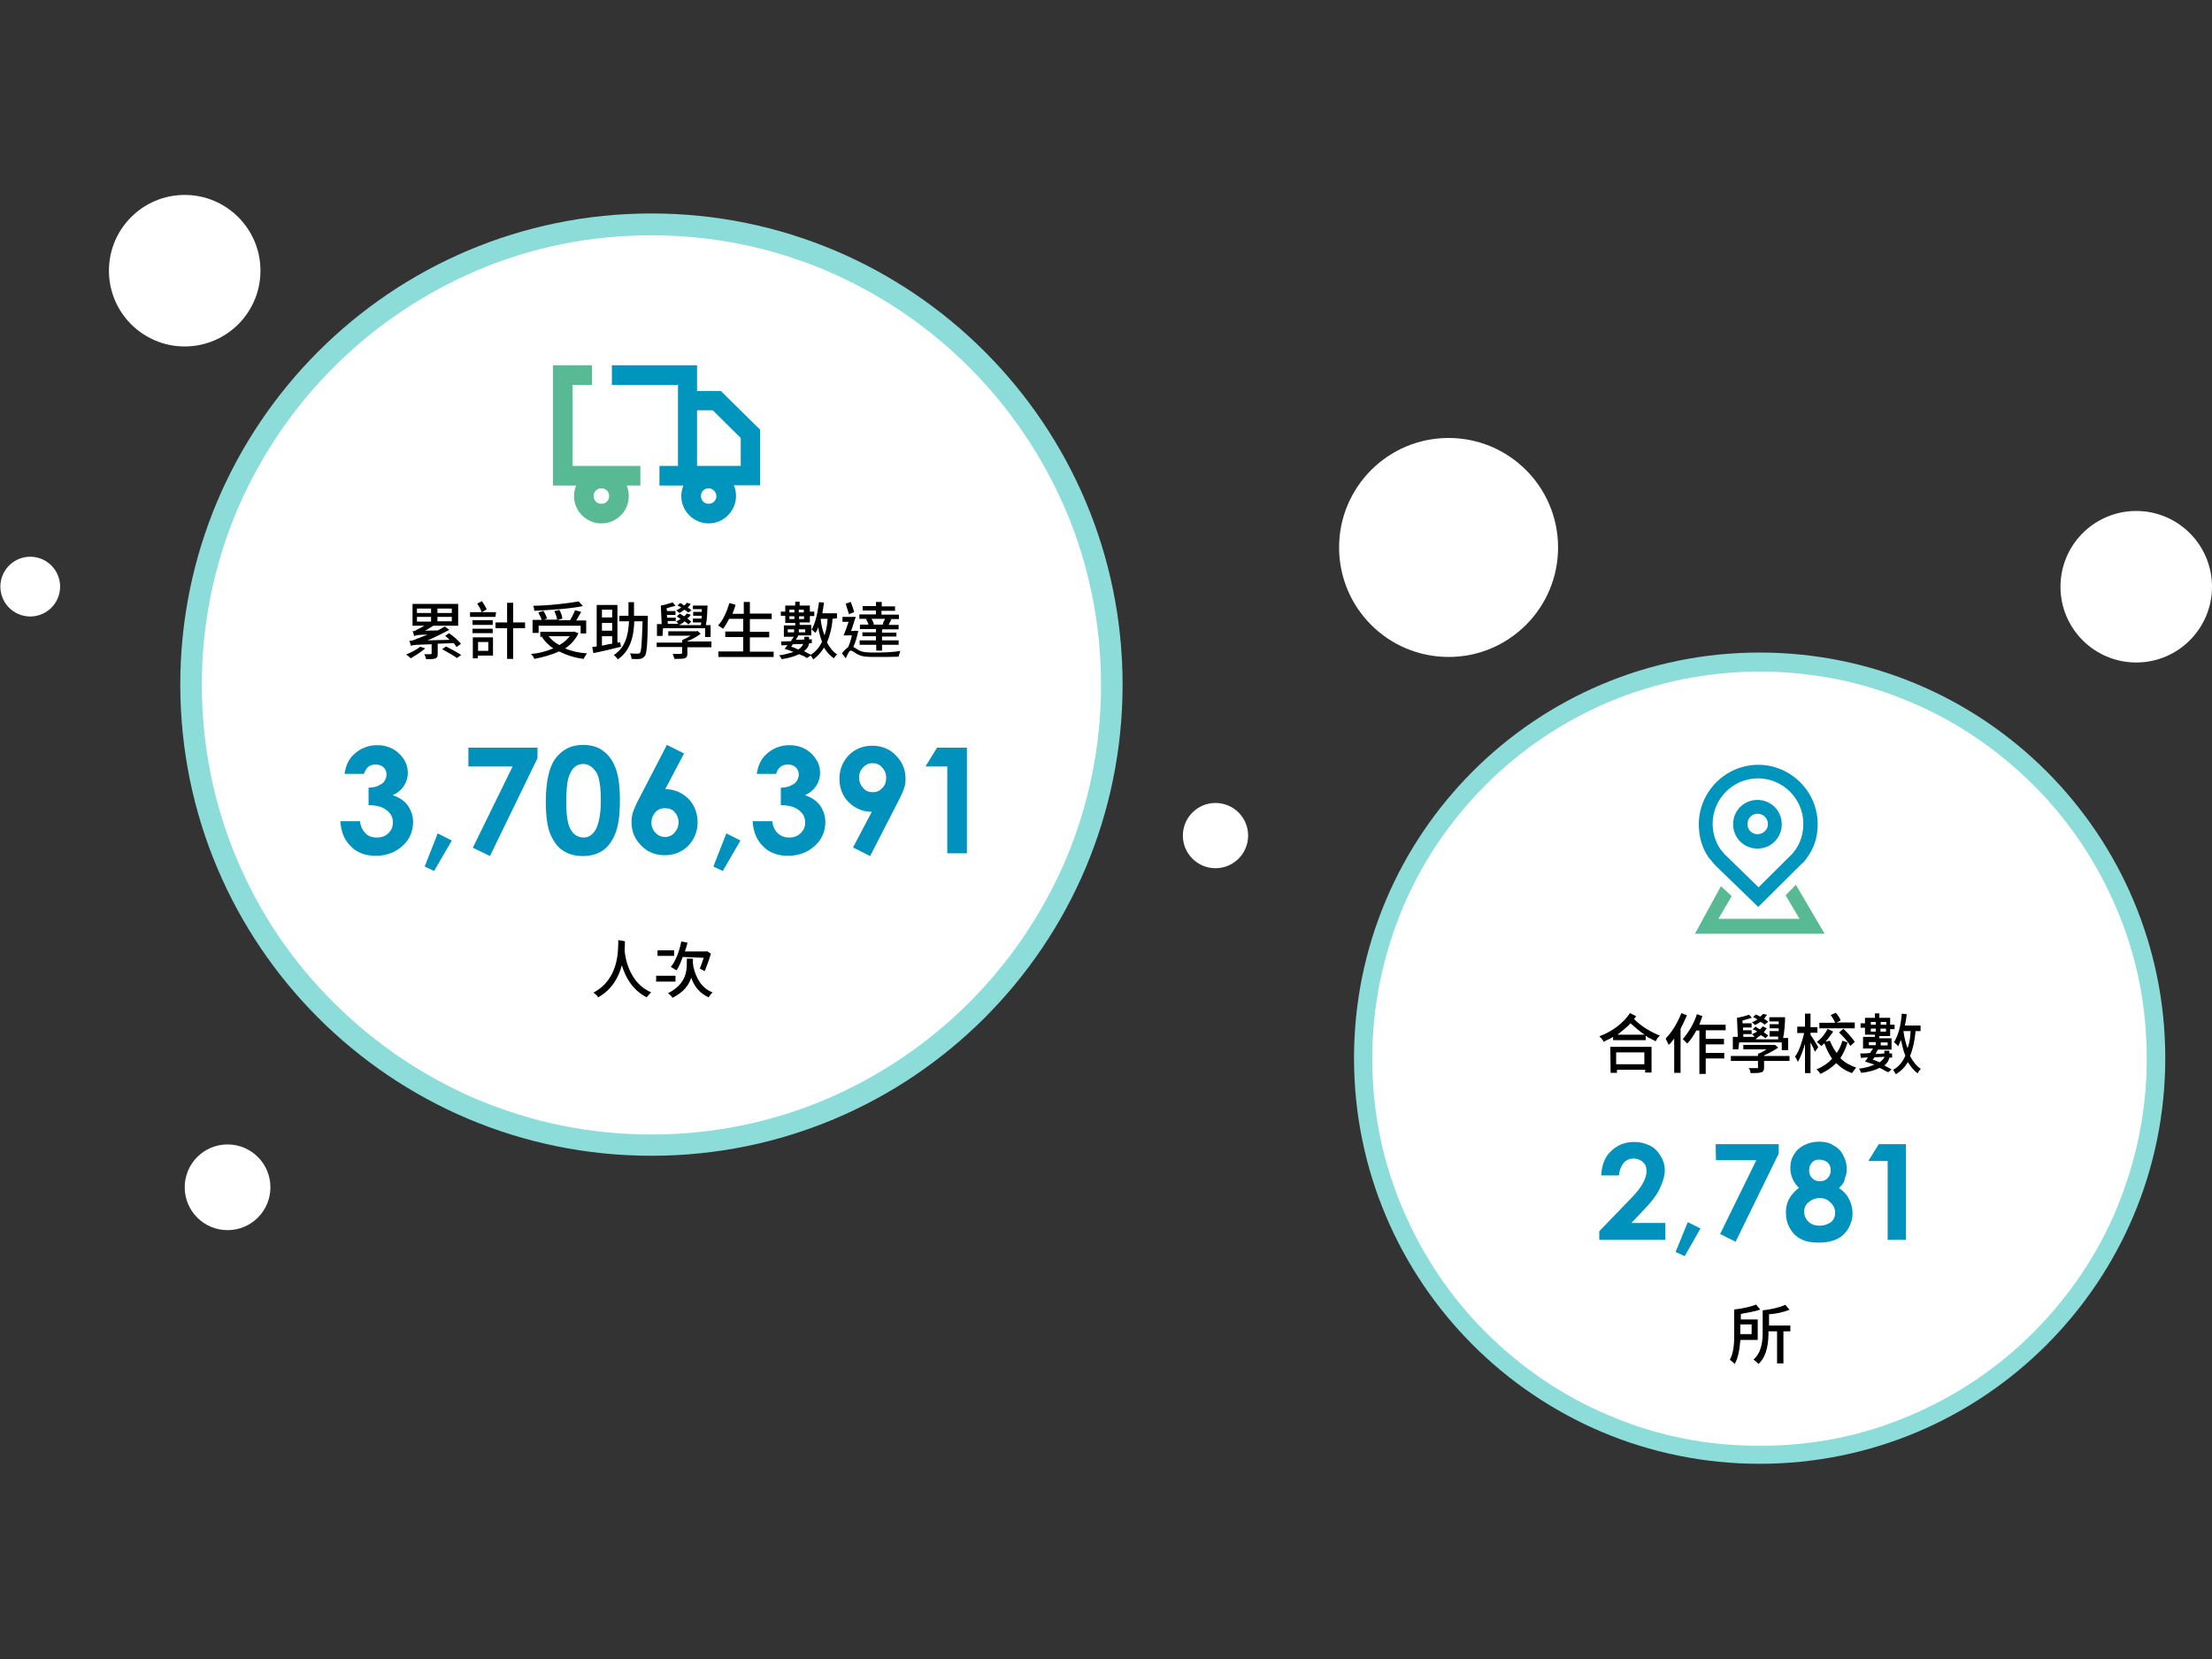 <?xml version="1.0" encoding="utf-8"?>
<!-- Generator: Adobe Illustrator 25.2.1, SVG Export Plug-In . SVG Version: 6.00 Build 0)  -->
<svg version="1.1" id="圖層_1" xmlns="http://www.w3.org/2000/svg" xmlns:xlink="http://www.w3.org/1999/xlink" x="0px" y="0px"
	 viewBox="0 0 800 600" style="enable-background:new 0 0 800 600;" xml:space="preserve">
<rect x="0" y="0" width="800" height="600" fill="#333333" stroke="none"/>
<style type="text/css">
	.st0{fill:#FFFFFF;}
	.st1{fill:#8CDCDA;}
	.st2{fill:#58BA94;}
	.st3{fill:#0095BD;}
	.st4{enable-background:new    ;}
	.st5{fill:#0092BC;}
</style>
<g>
	<g>
		<g>
			<path class="st0" d="M235.6,414.2c-44.5,0-86.4-17.4-117.8-48.8S69,292.2,69,247.6s17.4-86.4,48.8-117.8S191,81,235.6,81
				s86.4,17.4,117.8,48.8s48.8,73.2,48.8,117.8s-17.4,86.4-48.8,117.8C321.8,396.8,279.9,414.2,235.6,414.2z"/>
			<path class="st1" d="M235.6,85.1c21.9,0,43.2,4.3,63.3,12.8c19.3,8.3,36.7,20,51.6,34.9c14.9,14.9,26.6,32.3,34.9,51.6
				c8.5,20,12.8,41.4,12.8,63.3s-4.3,43.2-12.8,63.3c-8.3,19.3-20,36.7-34.9,51.6c-14.9,14.9-32.3,26.6-51.6,34.9
				c-20,8.5-41.4,12.8-63.3,12.8s-43.2-4.3-63.3-12.8c-19.3-8.3-36.7-20-51.6-34.9C105.7,347.7,94,330.4,85.8,311
				c-8.5-20-12.8-41.4-12.8-63.3s4.3-43.2,12.8-63.3c8.3-19.3,20-36.7,34.9-51.6s32.3-26.6,51.6-34.9
				C192.2,89.4,213.5,85.1,235.6,85.1 M235.6,77.2c-94.1,0-170.4,76.3-170.4,170.4S141.4,418,235.6,418S406,341.7,406,247.6
				S329.7,77.2,235.6,77.2L235.6,77.2z"/>
		</g>
		<g>
			<path class="st2" d="M217.5,189.3c-5.4,0-9.9-4.4-9.9-9.9c0-5.4,4.4-9.9,9.9-9.9s9.9,4.4,9.9,9.9
				C227.4,184.9,223,189.3,217.5,189.3 M217.5,176.6c-1.6,0-2.8,1.2-2.8,2.8c0,1.6,1.2,2.8,2.8,2.8s2.8-1.2,2.8-2.8
				C220.3,177.8,219.1,176.6,217.5,176.6"/>
			<path class="st3" d="M256.3,189.3c-5.4,0-9.9-4.4-9.9-9.9c0-5.4,4.4-9.9,9.9-9.9c5.4,0,9.9,4.4,9.9,9.9
				C266.1,184.9,261.7,189.3,256.3,189.3 M256.3,176.6c-1.6,0-2.8,1.2-2.8,2.8c0,1.6,1.2,2.8,2.8,2.8c1.6,0,2.8-1.2,2.8-2.8
				C259.1,178,257.8,176.6,256.3,176.6"/>
			<polygon class="st3" points="274.9,175.5 248.6,175.5 248.6,168.5 267.9,168.5 267.9,158.4 257.8,148.4 248.1,148.4 248.1,141.4 
				260.7,141.4 274.9,155.4 			"/>
			<polygon class="st2" points="207.1,168.5 207.1,139.2 214.1,139.2 214.1,132.1 200,132.1 200,175.6 231.6,175.6 231.6,168.5 			
				"/>
			<polygon class="st3" points="221.3,132.1 221.3,139.2 245.2,139.2 245.2,168.5 238.5,168.5 238.5,175.6 252.1,175.6 252.1,132.1 
							"/>
		</g>
		<g class="st4">
			<path d="M153.8,234.5c-1.4,1.2-3.7,2.7-5.3,3.6c-0.2-0.4-1.1-1-1.6-1.4c1.8-0.7,3.8-1.8,5.1-2.8L153.8,234.5z M158.3,232.8v3.6
				c0,1-0.1,1.4-1,1.8c-0.7,0.2-1.8,0.2-3.2,0.2c-0.1-0.6-0.4-1.4-0.7-1.8c1,0,2.1,0,2.3,0c0.2,0,0.4-0.1,0.4-0.2V233
				c-5.9,0.2-6.8,0.2-7.5,0.6c-0.1-0.2-0.2-1.2-0.6-1.8c0.7,0,1.7-0.2,3-0.9c0.6-0.1,1.8-0.7,3.6-1.4c-3.7,0.1-4.3,0.2-4.8,0.6
				c-0.1-0.2-0.2-1.2-0.6-1.8c0.4,0,1-0.1,1.6-0.6c0.4-0.1,1.4-0.7,2.7-1.4h-4.3v-7.9h16.5v7.9h-9c-1,0.6-1.8,1.2-3,1.8l4.6-0.1
				c0.9-0.4,1.7-1,2.6-1.4l1.6,1.2c-2.7,1.4-5.2,2.7-7.9,3.8l8-0.2c-0.6-0.6-1-1-1.6-1.4l1.4-1c1.6,1.1,3.6,2.8,4.3,3.9l-1.6,1.1
				c-0.2-0.4-0.6-0.9-1-1.4L158.3,232.8z M150.8,221.7h5.1v-1.6h-5.1V221.7z M150.8,224.8h5.1v-1.7h-5.1V224.8z M163.4,220.1h-5.2
				v1.6h5.2V220.1z M163.4,223.1h-5.2v1.6h5.2V223.1z M161.3,233.8c1.8,0.9,4.2,2.2,5.5,3.1l-1.6,1.1c-1.1-1-3.6-2.2-5.3-3.2
				L161.3,233.8z"/>
			<path d="M179.2,223.1h-9.2v-1.7h4.2c-0.2-0.9-1-2.1-1.6-3.1l1.7-0.9c0.6,1,1.4,2.1,1.7,3l-1.7,1h5.1L179.2,223.1L179.2,223.1z
				 M170.9,226v-1.7h7.3v1.7H170.9z M178.2,229h-7.3v-1.6h7.3V229z M178.3,237.1h-5.5v1h-1.8v-7.6h7.3L178.3,237.1L178.3,237.1z
				 M172.9,232.2v3.2h3.7v-3.2H172.9z M189.9,227.2h-4.3v11.1h-2.2v-11.1h-4.2v-2.1h4.2V218h2.2v7.1h4.3V227.2z"/>
			<path d="M209.2,229c-1,2.2-2.7,4.1-4.8,5.5c2.2,1,4.9,1.6,7.9,1.8c-0.4,0.6-1,1.4-1.2,2c-3.3-0.4-6.3-1.4-8.9-2.7
				c-2.7,1.2-5.7,2.1-9,2.7c-0.1-0.6-0.7-1.4-1.2-1.8c3-0.2,5.7-1,8.1-2c-1.7-1.1-3.1-2.6-4.1-4.1l0.4-0.1h-1v-1.8h11.8l0.4-0.1
				L209.2,229z M194.6,228.9h-2v-4.7h3.3c-0.2-0.9-0.9-1.8-1.2-2.7l1.8-0.6c0.6,0.9,1.1,2,1.4,2.8l-1.2,0.4h4.8
				c-0.1-0.9-0.6-2.2-1-3.1l1.8-0.4c0.6,1,1,2.2,1.1,3.1l-1.8,0.6h4.6c0.6-1,1.4-2.6,1.8-3.6l2.2,0.6c-0.6,1-1.2,2.1-1.8,3.1h3.6
				v4.7h-2v-2.8h-15.2v2.6L194.6,228.9L194.6,228.9z M210.8,219.2c-4.8,1-11.7,1.4-17.6,1.7c0-0.6-0.1-1.4-0.4-1.8
				c5.8-0.1,12.7-0.9,16.5-1.6L210.8,219.2z M198.4,230.1c1,1.2,2.2,2.3,3.9,3.2c1.6-0.9,2.8-2,3.8-3.2H198.4z"/>
			<path d="M224.6,233.9c-3.6,0.9-7.3,1.8-10,2.3l-0.4-2.2c0.6-0.1,1-0.1,1.6-0.2v-15h7.5v13.6l1-0.1L224.6,233.9z M217.7,220.5v2.8
				h3.7v-2.8H217.7z M221.4,225.3h-3.7v2.8h3.7V225.3z M217.7,233.5c1.1-0.1,2.3-0.6,3.7-0.7v-2.7h-3.7V233.5z M234.3,222.7
				c0,0,0,0.7,0,1c-0.1,9.5-0.4,12.7-1.1,13.6c-0.6,0.6-1,0.9-1.7,1c-0.7,0.1-1.8,0.1-3.1,0c0-0.6-0.2-1.4-0.6-2
				c1.1,0.1,2.2,0.1,2.7,0.1s0.6,0,0.9-0.2c0.6-0.6,0.7-3.6,1-11.5h-3c-0.2,5.9-1.6,10.8-6,13.8c-0.2-0.6-1-1.2-1.4-1.6
				c4.1-2.7,5.2-6.9,5.5-12.2H224v-2h3.3c0-1.6,0-3.2,0-4.9h2c0,1.7,0,3.3,0,4.9H234.3L234.3,222.7z"/>
			<path d="M257.3,234.1h-8.7v2.2c0,1-0.1,1.4-1,1.8c-0.9,0.2-2,0.2-3.7,0.2c-0.1-0.6-0.4-1.2-0.6-1.8c1.2,0,2.6,0,2.8,0
				c0.2,0,0.6-0.1,0.6-0.4v-2.1h-9.2v-1.6h9.2v-0.9c1-0.4,2.1-1,3.1-1.6h-8.1v-1.6h10.2l0.4-0.1l1.1,1c-1.2,1-3.1,2-4.8,2.7v0.1h8.7
				L257.3,234.1L257.3,234.1z M239.6,230h-2v-4.3h1.7L239,219c1.2-0.1,3.2-0.9,4.3-1.1l1,1.2c-1,0.2-2.2,0.6-3.2,0.9l0.1,1h3.1v1.4
				h-3.1l0.1,1h3.1v1.4c0.6-0.2,1.2-0.6,1.8-1c-0.6-0.2-1-0.6-1.4-0.9l1-0.9c0.6,0.1,1,0.6,1.6,0.9c0.4-0.2,0.7-0.7,1-1l1.4,0.4
				c-0.2,0.6-0.7,1-1.2,1.4c0.6,0.4,1,0.9,1.4,1.1l-1,1c-0.2-0.2-0.9-0.7-1.4-1.1c-0.6,0.6-1.4,1-2,1.4h7.9c0-0.2,0.1-0.6,0.1-1h-3
				v-1.4h3.1l0.1-1h-3.1v-1.4h3.1v-1h-3.2V219h5.3c-0.1,2.2-0.2,5.2-0.6,7.1h1.7v4.3H255v-3.2h-15.2L239.6,230L239.6,230z
				 M241.4,225.6h3.9c-0.1-0.2-0.7-0.9-1-1h-2.8v1H241.4z M248.9,221.5c-0.2-0.2-0.9-0.7-1.4-1c-0.6,0.4-1.2,1-1.8,1.2
				c-0.1-0.1-0.7-0.7-1.1-1c0.6-0.2,1.2-0.6,1.8-1c-0.4-0.2-1-0.6-1.4-0.7l1-0.9c0.4,0.1,1,0.6,1.4,0.9c0.4-0.2,0.7-0.6,1-1l1.4,0.4
				c-0.2,0.4-0.7,1-1.1,1.4c0.6,0.2,1,0.6,1.4,1L248.9,221.5z"/>
			<path d="M279.8,235.6v2h-20v-2h9v-5.2h-6.5v-2h6.5v-4.6h-5.1c-0.7,1.4-1.4,2.6-2.2,3.6c-0.4-0.2-1.4-1-1.8-1.2
				c1.8-1.8,3.2-5.1,4.1-8.1l2.2,0.6c-0.2,1.1-0.7,2.2-1.1,3.3h4.1v-4.3h2.2v4.2h7.9v2h-7.9v4.6h7v2h-7v5.2H279.8L279.8,235.6z"/>
			<path d="M291.8,238c-0.7-0.6-1.7-1-2.8-1.4c-1.4,0.7-3.6,1.4-6.3,1.8c-0.1-0.4-0.6-1-0.9-1.4c2.2-0.2,3.9-0.9,5.2-1.2
				c-1-0.4-2.2-0.9-3.2-1.1c0.2-0.4,0.7-0.9,1-1.4l-2.2,0.1l-0.1-1.4c1,0,2.2-0.1,3.6-0.1c0.2-0.6,0.6-1,1-1.6h-3.6v-4.1h4.1v-0.9
				h-3.6v-2.6h-1.6v-1.5h1.6v-2.2h3.6v-1.4h1.6v1.4h3.7v2.2h1.6v1.6h-1.6v2.3h-3.7v0.9h4.2v3.8h-4.7c-0.2,0.6-0.6,1-0.9,1.6l3.1-0.1
				l0,0v-1h1.7v0.9h1v1.4l-1,0.1c-0.1,1-0.6,1.8-1.8,2.8c1,0.6,1.8,1,2.7,1.4L291.8,238z M284.9,228.7h2.3v-1.1h-2.3V228.7z
				 M285.5,220.5v1h1.8v-1H285.5z M287.3,223.9v-1h-1.8v1H287.3z M286.7,233c-0.1,0.2-0.2,0.6-0.6,0.9c0.9,0.2,1.7,0.6,2.6,1
				c1-0.6,1.4-1.2,1.8-2L286.7,233z M288.9,220.5v1h1.8v-1H288.9z M290.8,223.9v-1h-1.8v1H290.8z M288.9,227.6v1.1h2.3v-1.1H288.9z
				 M301.1,223.8c-0.2,3.3-1,6-2,8.6c1,1.8,2.1,3.3,3.7,4.3c-0.4,0.2-1,1-1.2,1.4c-1.4-1-2.6-2.2-3.6-3.9c-1,1.7-2.2,3.1-3.9,4.3
				c-0.1-0.4-0.7-1.1-1-1.6c1.8-1.1,3.2-2.7,4.2-4.8c-0.6-1.6-1.1-3.3-1.4-5.3c-0.2,0.9-0.6,1.4-1,2.1c-0.2-0.2-1-1-1.4-1.2
				c1.4-2.2,2.2-6,2.7-9.9l1.8,0.1c-0.1,1.2-0.4,2.7-0.6,3.9h5.3v1.8L301.1,223.8L301.1,223.8L301.1,223.8z M296.8,223.8
				c0.2,2.2,0.7,4.2,1.4,6c0.6-1.8,1-3.8,1.1-6H296.8z"/>
			<path d="M310.4,228.2c-0.4,2-1,4.1-1.8,5.8c0.4,0.1,1,0.6,1.7,1c1.6,1,3.6,1,6.3,1c2.8,0,6.5-0.1,9-0.6c-0.1,0.6-0.6,1.6-0.6,2.1
				c-1.7,0.1-5.9,0.1-8.6,0.1c-3,0-4.8-0.1-6.5-1.1c-1-0.6-1.7-1.2-2.2-1.2c-0.6,0-1.2,1.4-1.8,2.8l-1.4-1.8c0.7-1,1.6-1.8,2.2-2.2
				c0.6-1.2,1.1-2.8,1.4-4.3h-3c0.6-1.4,1.2-3.1,1.8-4.9h-2.2v-1.8h4.8c-0.6,1.6-1.1,3.6-1.7,5.1h1.2l0.2-0.1L310.4,228.2z
				 M307,222.1c-0.2-1-0.9-2.6-1.1-3.8l1.8-0.6c0.4,1.1,1,2.7,1.2,3.7L307,222.1z M314.1,223.8h-3.3v-1.6h6v-1.4H312v-1.6h4.8v-1.5
				h2.1v1.6h4.8v1.6h-4.9v1.4h6.3v1.6h-3.6l0.9,0.1c-0.4,0.7-0.7,1.4-1,2h3.6v1.6h-6v1.2h5.2v1.4h-5.2v1.4h6v1.6h-6v2.1h-2.1v-2.1
				h-6v-1.6h5.9v-1.5h-4.9v-1.4h4.9v-1.2H311v-1.6h3.1c-0.1-0.6-0.6-1.4-0.9-2L314.1,223.8z M319.2,225.8c0.2-0.6,0.6-1.4,0.9-2
				h-4.9c0.4,0.6,0.7,1.4,0.9,2l-0.7,0.1h4.6L319.2,225.8z"/>
		</g>
		<g class="st4">
			<path d="M226,340.4c0,0.9,0,2-0.1,3.3c0.2,2.8,1.7,11.8,9.6,15.2c-0.6,0.6-1.2,1.2-1.6,1.8c-5.2-2.6-7.8-7.5-9-11.6
				c-1.1,4.2-3.6,8.9-8.6,11.6c-0.2-0.6-1-1.2-1.7-1.7c9.2-4.8,9-15.2,9-19L226,340.4L226,340.4z"/>
			<path d="M244.3,355h-7v-2.1h7V355z M243.8,345.7h-6v-2h6V345.7L243.8,345.7z M250.7,348.6c0,0.1,0,0.6,0,0.7c1,4.6,3.1,8.1,7,9.6
				c-0.4,0.4-1.1,1.2-1.4,1.8c-3.1-1.4-5.2-3.8-6.3-7.1c-0.9,2.7-2.7,5.2-6.8,7.3c-0.2-0.6-1-1.2-1.6-1.7c6.2-3.1,6.8-7.6,6.8-10.7
				v-1.8h2.2V348.6z M246.9,346.1c-0.6,1.8-1.4,3.6-2.2,4.8c-0.6-0.2-1.6-1-2.1-1.2c1.8-2.1,3.1-5.7,3.8-9.2l2.2,0.4
				c-0.1,1.1-0.6,2.2-0.9,3.2h7.6l0.4-0.1l1.4,0.9c-0.6,2.2-1.6,4.7-2.2,6.3c-0.4-0.1-1.2-0.6-1.8-0.9c0.4-1,1-2.6,1.4-3.9
				L246.9,346.1L246.9,346.1L246.9,346.1z"/>
		</g>
		<g class="st4">
			<path class="st5" d="M131.6,279.9h-7c0.4-2.8,1.4-5.1,3.1-6.8c2.3-2.3,5.3-3.6,8.7-3.6c3.1,0,5.8,1,7.9,3c2.1,2,3.2,4.3,3.2,7.1
				c0,1.6-0.5,3.2-1.4,4.6c-0.9,1.4-2.3,2.6-4.1,3.4c2.3,0.7,4.2,2,5.4,3.6c1.2,1.7,2,3.8,2,6c0,3.4-1.2,6.4-3.8,8.7
				c-2.5,2.3-5.7,3.6-9.7,3.6c-3.7,0-6.8-1.1-9-3.4c-2.3-2.2-3.6-5.3-3.8-9.1h7.1c0.2,2,1,3.4,2,4.4c1,1,2.3,1.5,4.1,1.5
				c1.7,0,3.1-0.5,4.2-1.6c1.1-1.1,1.6-2.3,1.6-3.9c0-1.7-0.7-3.2-2.3-4.4c-1.5-1.2-3.7-1.8-6.5-1.8v-6.3c1.7-0.1,3.1-0.4,3.8-0.9
				c0.9-0.4,1.6-0.9,2-1.6c0.4-0.7,0.7-1.5,0.7-2.3c0-1-0.4-2-1.1-2.6c-0.7-0.6-1.6-1-2.8-1c-1,0-2,0.2-2.8,0.9
				C132.5,277.9,132,278.9,131.6,279.9z"/>
			<path class="st5" d="M158.3,301.4l5.1,2.6l-6.4,11l-3.4-1.6L158.3,301.4z"/>
			<path class="st5" d="M169.4,270.4h25v3.8l-17.2,35.4l-6.2-3l14.4-29.4h-16V270.4L169.4,270.4z"/>
			<path class="st5" d="M210.8,269.4c2.7,0,5.2,0.6,7.1,2c2,1.4,3.6,3.4,4.7,6.3c1.1,2.8,1.6,6.8,1.6,11.8s-0.5,9-1.6,11.8
				c-1.1,2.8-2.6,4.9-4.6,6.3c-1.8,1.2-4.2,2-7.1,2s-5.3-0.6-7.3-2c-2-1.2-3.4-3.3-4.6-6c-1.1-2.7-1.6-6.7-1.6-11.6
				c0-7,1.1-12.1,3.2-15.3C203.2,271.1,206.5,269.4,210.8,269.4z M210.9,276.3c-1.2,0-2.3,0.4-3.2,1.2c-0.9,0.9-1.6,2.1-2.2,4.1
				c-0.5,2-0.7,4.7-0.7,8.5c0,4.8,0.5,8.3,1.7,10.1c1.1,1.8,2.7,2.7,4.6,2.7c1.7,0,3.1-0.9,4.2-2.6c1.2-2.1,2-5.7,2-10.6
				c0-5.1-0.5-8.5-1.6-10.3C214.3,277.3,212.8,276.3,210.9,276.3z"/>
			<path class="st5" d="M241.2,269.4l6.2,3.1l-6.8,12.9c3.2,0,6,1.2,8.3,3.4c2.2,2.2,3.4,5.3,3.4,8.6c0,3.3-1.2,6.2-3.4,8.5
				c-2.3,2.3-5.2,3.4-8.5,3.4c-3.4,0-6.4-1.2-8.6-3.6c-2.3-2.3-3.4-5.2-3.4-8.3c0-1.2,0.1-2.3,0.5-3.6c0.4-1.2,1.2-3.1,2.5-5.5
				L241.2,269.4z M240.4,292.3c-1.4,0-2.5,0.5-3.4,1.5s-1.4,2.2-1.4,3.7s0.5,2.7,1.5,3.7c0.9,1,2.1,1.5,3.4,1.5
				c1.4,0,2.5-0.5,3.4-1.5s1.5-2.2,1.5-3.8c0-1.5-0.5-2.7-1.4-3.7C243.2,292.7,241.9,292.3,240.4,292.3z"/>
			<path class="st5" d="M262.7,301.4l5.1,2.6l-6.4,11l-3.4-1.6L262.7,301.4z"/>
			<path class="st5" d="M280.7,279.9h-7c0.4-2.8,1.4-5.1,3.1-6.8c2.3-2.3,5.3-3.6,8.7-3.6c3.1,0,5.8,1,7.9,3c2.1,2,3.2,4.3,3.2,7.1
				c0,1.6-0.5,3.2-1.4,4.6c-0.9,1.4-2.3,2.6-4.1,3.4c2.3,0.7,4.2,2,5.4,3.6c1.2,1.6,2,3.8,2,6c0,3.4-1.2,6.4-3.8,8.7
				c-2.5,2.3-5.7,3.6-9.7,3.6c-3.7,0-6.8-1.1-9-3.4c-2.3-2.2-3.6-5.3-3.8-9.1h7.1c0.2,2,1,3.4,2,4.4c1.1,0.9,2.3,1.5,4.1,1.5
				s3.1-0.5,4.2-1.6c1.1-1.1,1.6-2.3,1.6-3.9c0-1.7-0.7-3.2-2.3-4.4c-1.5-1.2-3.7-1.8-6.5-1.8v-6.3c1.7-0.1,3.1-0.4,3.8-0.9
				c0.9-0.4,1.6-0.9,2-1.6c0.4-0.7,0.7-1.5,0.7-2.3c0-1-0.4-2-1.1-2.6c-0.7-0.6-1.6-1-2.8-1c-1,0-2,0.2-2.8,0.9
				C281.5,278,280.9,278.9,280.7,279.9z"/>
			<path class="st5" d="M314.7,309.6l-6.2-3.1l6.8-12.9c-3.2,0-6-1.2-8.3-3.4c-2.3-2.3-3.4-5.2-3.4-8.6c0-3.3,1.2-6.2,3.4-8.5
				c2.3-2.3,5.2-3.4,8.5-3.4c3.4,0,6.4,1.2,8.6,3.6c2.3,2.3,3.4,5.2,3.4,8.3c0,1.2-0.1,2.3-0.5,3.4c-0.4,1.2-1.2,3.1-2.5,5.5
				L314.7,309.6z M315.7,286.5c1.4,0,2.5-0.5,3.4-1.5c1-1,1.4-2.2,1.4-3.7s-0.5-2.7-1.5-3.8c-0.9-1-2.1-1.5-3.4-1.5
				c-1.4,0-2.5,0.5-3.4,1.5c-1,1-1.5,2.2-1.5,3.7c0,1.5,0.5,2.7,1.4,3.7C313.1,286.1,314.2,286.5,315.7,286.5z"/>
			<path class="st5" d="M338.9,270.4h10.8v38.2h-7.1v-31.4h-7.9L338.9,270.4z"/>
		</g>
		<circle class="st0" cx="66.8" cy="97.9" r="27.4"/>
		<ellipse class="st0" cx="82.3" cy="429.4" rx="15.5" ry="15.5"/>
		
			<ellipse transform="matrix(0.316 -0.949 0.949 0.316 -193.854 155.351)" class="st0" cx="10.8" cy="212.2" rx="10.8" ry="10.8"/>
		<circle class="st0" cx="439.6" cy="302.2" r="11.8"/>
	</g>
	<g>
		<g>
			<path class="st0" d="M636.4,526c-38.3,0-74.2-14.9-101.4-41.9c-27-27-41.9-63.1-41.9-101.4s14.9-74.2,41.9-101.4
				c27-27,63.1-41.9,101.4-41.9s74.2,14.9,101.4,41.9c27,27,41.9,63.1,41.9,101.4s-14.9,74.2-41.9,101.4
				C710.8,511.3,674.8,526,636.4,526z"/>
			<path class="st1" d="M636.4,242.9c18.8,0,37.2,3.6,54.5,11c16.7,7,31.6,17.2,44.5,30c12.8,12.8,22.9,27.8,30,44.5
				c7.4,17.2,11,35.5,11,54.5c0,19-3.8,37.2-11,54.5c-7,16.7-17.2,31.6-30,44.5c-12.8,12.8-27.8,22.9-44.5,30
				c-17.2,7.4-35.5,11-54.5,11s-37.2-3.6-54.5-11c-16.7-7-31.6-17.2-44.5-30c-12.8-12.8-22.9-27.8-30-44.5
				c-7.4-17.2-11.1-35.5-11.1-54.5c0-19,3.8-37.2,11-54.5c7-16.7,17.2-31.6,30-44.5c12.8-12.8,27.8-22.9,44.5-30
				C599.3,246.6,617.6,242.9,636.4,242.9 M636.4,236c-81.1,0-146.7,65.7-146.7,146.7s65.7,146.7,146.7,146.7s146.7-65.7,146.7-146.7
				S717.5,236,636.4,236L636.4,236z"/>
		</g>
		<g class="st4">
			<path d="M591.7,367.5c-0.2,0.3-0.3,0.7-0.8,1c2.8,2.8,6.1,4.7,9.5,6.1c-0.7,0.3-1.1,1.1-1.6,2c-1.1-0.7-2.5-1.1-3.6-2v1.6h-11.8
				V375c-1,0.7-2.3,1.1-3.4,1.8c-0.3-0.7-1-1.5-1.6-2c4.4-1.6,8.7-4.7,11.1-8.4L591.7,367.5z M582.4,378.6h14.9v9.3H595v-1h-10.2
				v1.1h-2.3L582.4,378.6L582.4,378.6z M584.5,380.6v4.3h10.2v-4.3H584.5z M594.8,374.2c-1.6-1-3.3-2.5-5.1-4.1
				c-1.5,1.6-3.1,2.8-4.7,4.1H594.8z"/>
			<path d="M610.1,367.2c-0.7,1.6-1.5,3.3-2.3,4.9V388h-2.3v-12.4c-0.7,0.8-1.1,1.6-2,2.3c-0.2-0.3-0.8-1.8-1.1-2.3
				c2.3-2.3,4.3-5.7,5.7-9.2L610.1,367.2z M616.9,372.6v3.1h6.6v2h-6.6v3.1h6.7v2h-6.7v5.6h-2.3v-15.7h-1.1c-1,1.8-2,3.4-3.3,4.7
				c-0.3-0.3-1.1-1.1-1.6-1.6c2-2.3,4.1-5.7,5.1-9l2,0.7c-0.3,1-0.8,2-1.1,3.1h9.5v2L616.9,372.6L616.9,372.6z"/>
			<path d="M647.2,383.7h-9.2v2.3c0,1-0.2,1.6-1,1.8c-0.8,0.3-2,0.3-3.9,0.3c0-0.7-0.3-1.5-0.7-1.8c1.1,0,2.6,0,3.1,0
				c0.5,0,0.3,0,0.3-0.3v-2.3h-9.8v-1.8h9.8v-0.8c1-0.3,2.3-1,3.1-1.6h-8.4v-1.6h10.8h0.7l1.1,1c-1.5,1-3.3,2-5.1,2.8v0.2h9.2
				L647.2,383.7L647.2,383.7L647.2,383.7z M628.7,379.5h-2V375h1.8l-0.3-6.9c1.5-0.2,3.4-0.8,4.4-1.1l1,1.1c-1,0.3-2.3,0.7-3.4,1v1
				h3.3v1.5h-3.1v1h3.1v1.5c0.7-0.3,1.5-0.7,2-1c-0.3-0.3-1-0.7-1.6-0.8l1-1c0.3,0.2,1,0.7,1.6,1c0.3-0.3,0.8-0.8,1-1.1l1.5,0.7
				c-0.3,0.3-0.8,1-1.1,1.5c0.7,0.3,1.1,0.8,1.6,1.1l-1,1c-0.3-0.3-1-0.8-1.6-1.1c-0.7,0.3-1.5,1-2,1.5h8.2c0-0.3,0-0.7,0-1h-3.1v-2
				h3.3v-1h-3.3v-1.5h3.3v-1h-3.4v-1.5h5.7c0,2.5-0.3,5.6-0.7,7.5h1.8v4.4h-2.3V377h-15.4L628.7,379.5L628.7,379.5z M630.5,375h4.1
				c-0.2-0.3-0.8-0.8-1-1h-3.1V375z M638.2,370.6c-0.3-0.3-0.8-0.8-1.5-1c-0.7,0.3-1.5,1-2,1.1c-0.2-0.2-0.8-0.8-1.1-1
				c0.7-0.2,1.5-0.7,2-1c-0.3-0.2-1-0.7-1.6-0.8l1-1c0.3,0.2,1,0.3,1.6,0.8c0.3-0.3,0.8-0.7,1-1l1.5,0.3c-0.3,0.3-0.8,1-1.1,1.5
				c0.7,0.3,1,0.7,1.5,1L638.2,370.6z"/>
			<path d="M656.4,380.4c-0.3-0.8-1-2.3-1.6-3.4v11.1h-2v-10.6c-0.7,2.5-1.6,4.9-2.6,6.6c-0.2-0.7-0.7-1.6-1-2
				c1.5-1.8,2.6-5.6,3.3-8.5H650v-2.3h2.8v-4.7h2v4.9h2.5v2h-2.5v0.8c0.7,0.8,2.5,3.9,2.8,4.4L656.4,380.4z M668.2,377
				c-0.7,2.3-1.6,4.1-2.6,5.7c1.6,1.6,3.4,2.6,5.7,3.4c-0.3,0.3-1.1,1.5-1.5,2c-2.3-0.8-4.1-2-5.7-3.6c-1.6,1.6-3.4,2.8-5.7,3.9
				c-0.2-0.3-1-1.5-1.5-1.6c2.3-1,4.3-2.3,5.7-3.9c-1.1-1.6-2-3.4-2.8-5.6c-0.3,0.3-0.8,0.8-1.1,1c-0.3-0.3-1-1-1.6-1.5
				c1.6-1.1,3.1-3.1,3.9-4.7l2,1c-0.8,1.1-1.8,2.6-2.8,3.6l1.6-0.3c0.7,1.6,1.5,3.3,2.5,4.4c1-1.5,1.6-2.8,2-4.4L668.2,377z
				 M670.8,371.9h-12.8v-2h5.7c-0.3-0.8-1-2-1.6-2.8l1.8-0.8c0.8,0.8,1.6,2,1.8,2.8l-1.6,0.7h6.7L670.8,371.9L670.8,371.9z
				 M666.7,372.1c1.6,1.5,3.3,3.4,4.1,4.7l-1.6,1.5c-0.8-1.5-2.5-3.4-4.1-4.9L666.7,372.1z"/>
			<path d="M682.9,387.8c-0.8-0.3-1.8-1-3.1-1.6c-1.6,0.8-3.6,1.5-6.7,1.8c-0.2-0.3-0.3-1-0.8-1.5c2.5-0.3,4.1-0.8,5.6-1.5
				c-1.1-0.3-2.5-0.8-3.4-1.1c0.3-0.3,0.8-1,1-1.5l-2.5,0.2l-0.2-1.6c1,0,2.3,0,3.6-0.2c0.3-0.7,0.7-1,1-1.6h-3.6V375h4.3v-0.8h-3.6
				v-2.5h-1.6v-1.6h1.6v-2h3.6v-1.6h1.6v1.6h3.9v2.5h1.6v1.6h-1.6v2.5h-3.9v0.8h4.4v4.1h-4.9c-0.2,0.3-0.7,1-0.8,1.6l3.1-0.2l0,0v-1
				h1.8v1h1v1.5h-1c-0.2,1-0.7,2-1.8,2.8c1,0.7,2,1,2.6,1.5L682.9,387.8z M675.9,378h2.5v-1.1h-2.5V378z M676.6,369.6v1h1.8v-1
				H676.6z M678.4,373.1v-1.1h-1.8v1.1H678.4z M677.9,382.4c-0.2,0.3-0.3,0.7-0.7,0.8c0.8,0.2,1.8,0.7,2.6,1c1-0.7,1.6-1.5,1.8-2
				L677.9,382.4z M680.2,369.6v1h2v-1H680.2z M682.1,373.1v-1.1h-2v1.1H682.1z M680.2,377v1.1h2.5V377H680.2z M692.8,372.9
				c-0.3,3.4-1,6.6-2,9c1,2,2.3,3.6,3.9,4.7c-0.3,0.3-1,1-1.1,1.6c-1.5-1-2.6-2.5-3.6-4.1c-1,1.8-2.5,3.3-4.3,4.4
				c-0.2-0.3-0.8-1.1-1-1.6c2-1.1,3.4-2.8,4.4-5.1c-0.7-1.6-1.1-3.6-1.6-5.7c-0.3,0.8-0.7,1.6-1,2.3c-0.2-0.3-1-1-1.5-1.5
				c1.6-2.5,2.5-6.2,2.8-10.3l1.8,0.2c-0.2,1.5-0.3,2.6-0.7,4.1h5.7v2L692.8,372.9L692.8,372.9L692.8,372.9z M688.4,372.9
				c0.3,2.3,0.8,4.4,1.5,6.2c0.7-1.8,1-4.1,1.1-6.2H688.4z"/>
		</g>
		<g class="st4">
			<path d="M629.4,484.8c-0.2,2.8-0.7,6.2-2,8.5c-0.3-0.3-1.1-1.1-1.8-1.5c1.6-2.8,1.6-6.7,1.6-9.8v-8.4c2.8-0.3,6.1-1,7.9-1.8
				l1.5,1.8c-2,0.8-4.7,1.1-7,1.6v2h6.1v7.4h-6.2V484.8L629.4,484.8z M629.4,479.2v2.6v0.7h4.1V479h-4.1V479.2z M647.4,481.5H645
				v11.6h-2.3v-11.6h-3.1c0,3.6-0.3,8.7-3.6,11.8c-0.3-0.3-1.1-1.1-1.8-1.6c3.1-2.8,3.3-7,3.3-10.3v-7.5c2.8-0.3,6.1-1,8.2-2
				l1.5,1.8c-2,0.8-4.9,1.5-7.4,1.6v4.1h7.7V481.5L647.4,481.5z"/>
		</g>
		<g>
			<polygon class="st2" points="649.5,320 645.8,323.8 650.8,332.3 621.5,332.3 626.3,324.1 622.4,320.5 613,337.7 659.9,337.7 			
				"/>
			<path class="st2" d="M643.1,319.2l3.9-3.4c-0.8-1.1-2.3-1.5-3.4-0.8c-1.3,0.7-1.6,2.3-0.8,3.4L643.1,319.2z"/>
			<path class="st2" d="M628.7,319.2l0.8-1.5c0.7-1.3,0.2-2.8-1-3.4c-1.3-0.7-2.8-0.2-3.4,1l-0.2,0.3L628.7,319.2z"/>
			<path class="st3" d="M635.9,328l-15.4-14.9c-0.8-0.8-1.6-2-2.5-2.9l0,0c-2.5-3.6-3.6-7.7-3.6-12.1c0-11.8,9.7-21.5,21.5-21.5
				c11.8,0,21.5,9.7,21.5,21.5c0,4.6-1.3,8.8-4.1,12.4l-0.2,0.3c-0.5,0.7-0.8,1.1-1.5,1.6l-0.2,0.2L635.9,328z M624.2,309.4
				l11.8,11.5l12.1-12c0.3-0.3,0.7-0.8,1-1.3l0.2-0.2c2-2.8,2.9-6.1,2.9-9.5c0-9-7.4-16.4-16.4-16.4s-16.4,7.4-16.4,16.4
				c0,3.3,1,6.6,2.8,9.2l0,0C623,307.9,623.5,308.9,624.2,309.4 M651.3,309L651.3,309L651.3,309z"/>
			<path class="st3" d="M635.6,306.9c-4.9,0-8.8-3.9-8.8-8.8s3.9-8.8,8.8-8.8s8.8,3.9,8.8,8.8S640.5,306.9,635.6,306.9 M635.6,294.3
				c-2,0-3.6,1.6-3.6,3.8c0,2,1.6,3.6,3.6,3.6s3.8-1.6,3.8-3.6C639.4,295.9,637.7,294.3,635.6,294.3"/>
		</g>
		<g class="st4">
			<path class="st5" d="M585.5,425.1h-6.4c0.2-3.8,1.3-6.7,3.6-8.8c2.1-2.1,4.9-3.3,8.4-3.3c2.1,0,3.9,0.5,5.6,1.3
				c1.6,0.8,2.9,2.1,3.9,3.8c1,1.6,1.5,3.3,1.5,5.1c0,2-0.7,4.3-1.8,6.6c-1.1,2.5-3.3,5.2-6.4,8.4l-3.9,4.1h12.3v6.1h-23.9v-3.1
				l10.6-11c2.6-2.6,4.3-4.7,5.2-6.4c0.8-1.6,1.3-2.9,1.3-4.3c0-1.3-0.3-2.5-1.3-3.3c-0.8-0.8-2.1-1.3-3.4-1.3
				c-1.5,0-2.6,0.5-3.6,1.6C586.2,421.9,585.7,423.2,585.5,425.1z"/>
			<path class="st5" d="M610.4,442l4.6,2.3l-5.7,10l-3.3-1.5L610.4,442z"/>
			<path class="st5" d="M620.5,413.8h22.8v3.4l-15.6,31.9l-5.6-2.8l13.1-26.7h-14.6L620.5,413.8L620.5,413.8z"/>
			<path class="st5" d="M665.1,429.7c1.6,1,2.8,2.3,3.6,3.9s1.3,3.3,1.3,5.1c0,2-0.5,3.8-1.5,5.6c-1,1.6-2.3,2.9-4.1,3.8
				c-1.6,0.8-3.8,1.3-6.4,1.3c-2.8,0-4.9-0.3-6.7-1.3c-1.6-0.8-2.9-2-3.9-3.8c-1-1.6-1.5-3.6-1.5-5.7c0-1.8,0.3-3.4,1.1-4.9
				s2-2.9,3.6-4.1c-1-1-1.8-2.1-2.3-3.3c-0.5-1.1-0.8-2.5-0.8-3.8c0-1.8,0.3-3.4,1.3-4.9c0.8-1.5,2.1-2.6,3.6-3.4
				c1.6-0.8,3.4-1.3,5.4-1.3c2,0,3.8,0.3,5.2,1.3c1.6,0.8,2.8,2,3.6,3.6c0.8,1.5,1.3,3.1,1.3,4.9c0,1.3-0.2,2.5-0.7,3.4
				C667.2,427.3,666.4,428.4,665.1,429.7z M658.2,433.3c-1.6,0-2.9,0.5-4.1,1.5s-1.6,2.1-1.6,3.4c0,1.3,0.5,2.6,1.5,3.6
				c1,1,2.5,1.5,4.1,1.5s2.9-0.5,4.1-1.3c1-0.8,1.5-2,1.5-3.4s-0.5-2.6-1.6-3.6C661,433.8,659.7,433.3,658.2,433.3z M657.9,419.4
				c-1.1,0-2,0.3-2.6,1.1c-0.7,0.7-1,1.6-1,2.8s0.3,2,1.1,2.8c0.8,0.8,1.6,1.1,2.8,1.1s2-0.3,2.8-1.1c0.7-0.8,1.1-1.6,1.1-2.9
				c0-1.1-0.3-2-1.1-2.8C660,419.7,659,419.4,657.9,419.4z"/>
			<path class="st5" d="M679.5,413.8h9.8v34.6h-6.6v-28.5h-7L679.5,413.8z"/>
		</g>
		<circle class="st0" cx="772.6" cy="212.2" r="27.4"/>
		<circle class="st0" cx="523.9" cy="198" r="39.6"/>
	</g>
</g>
</svg>
